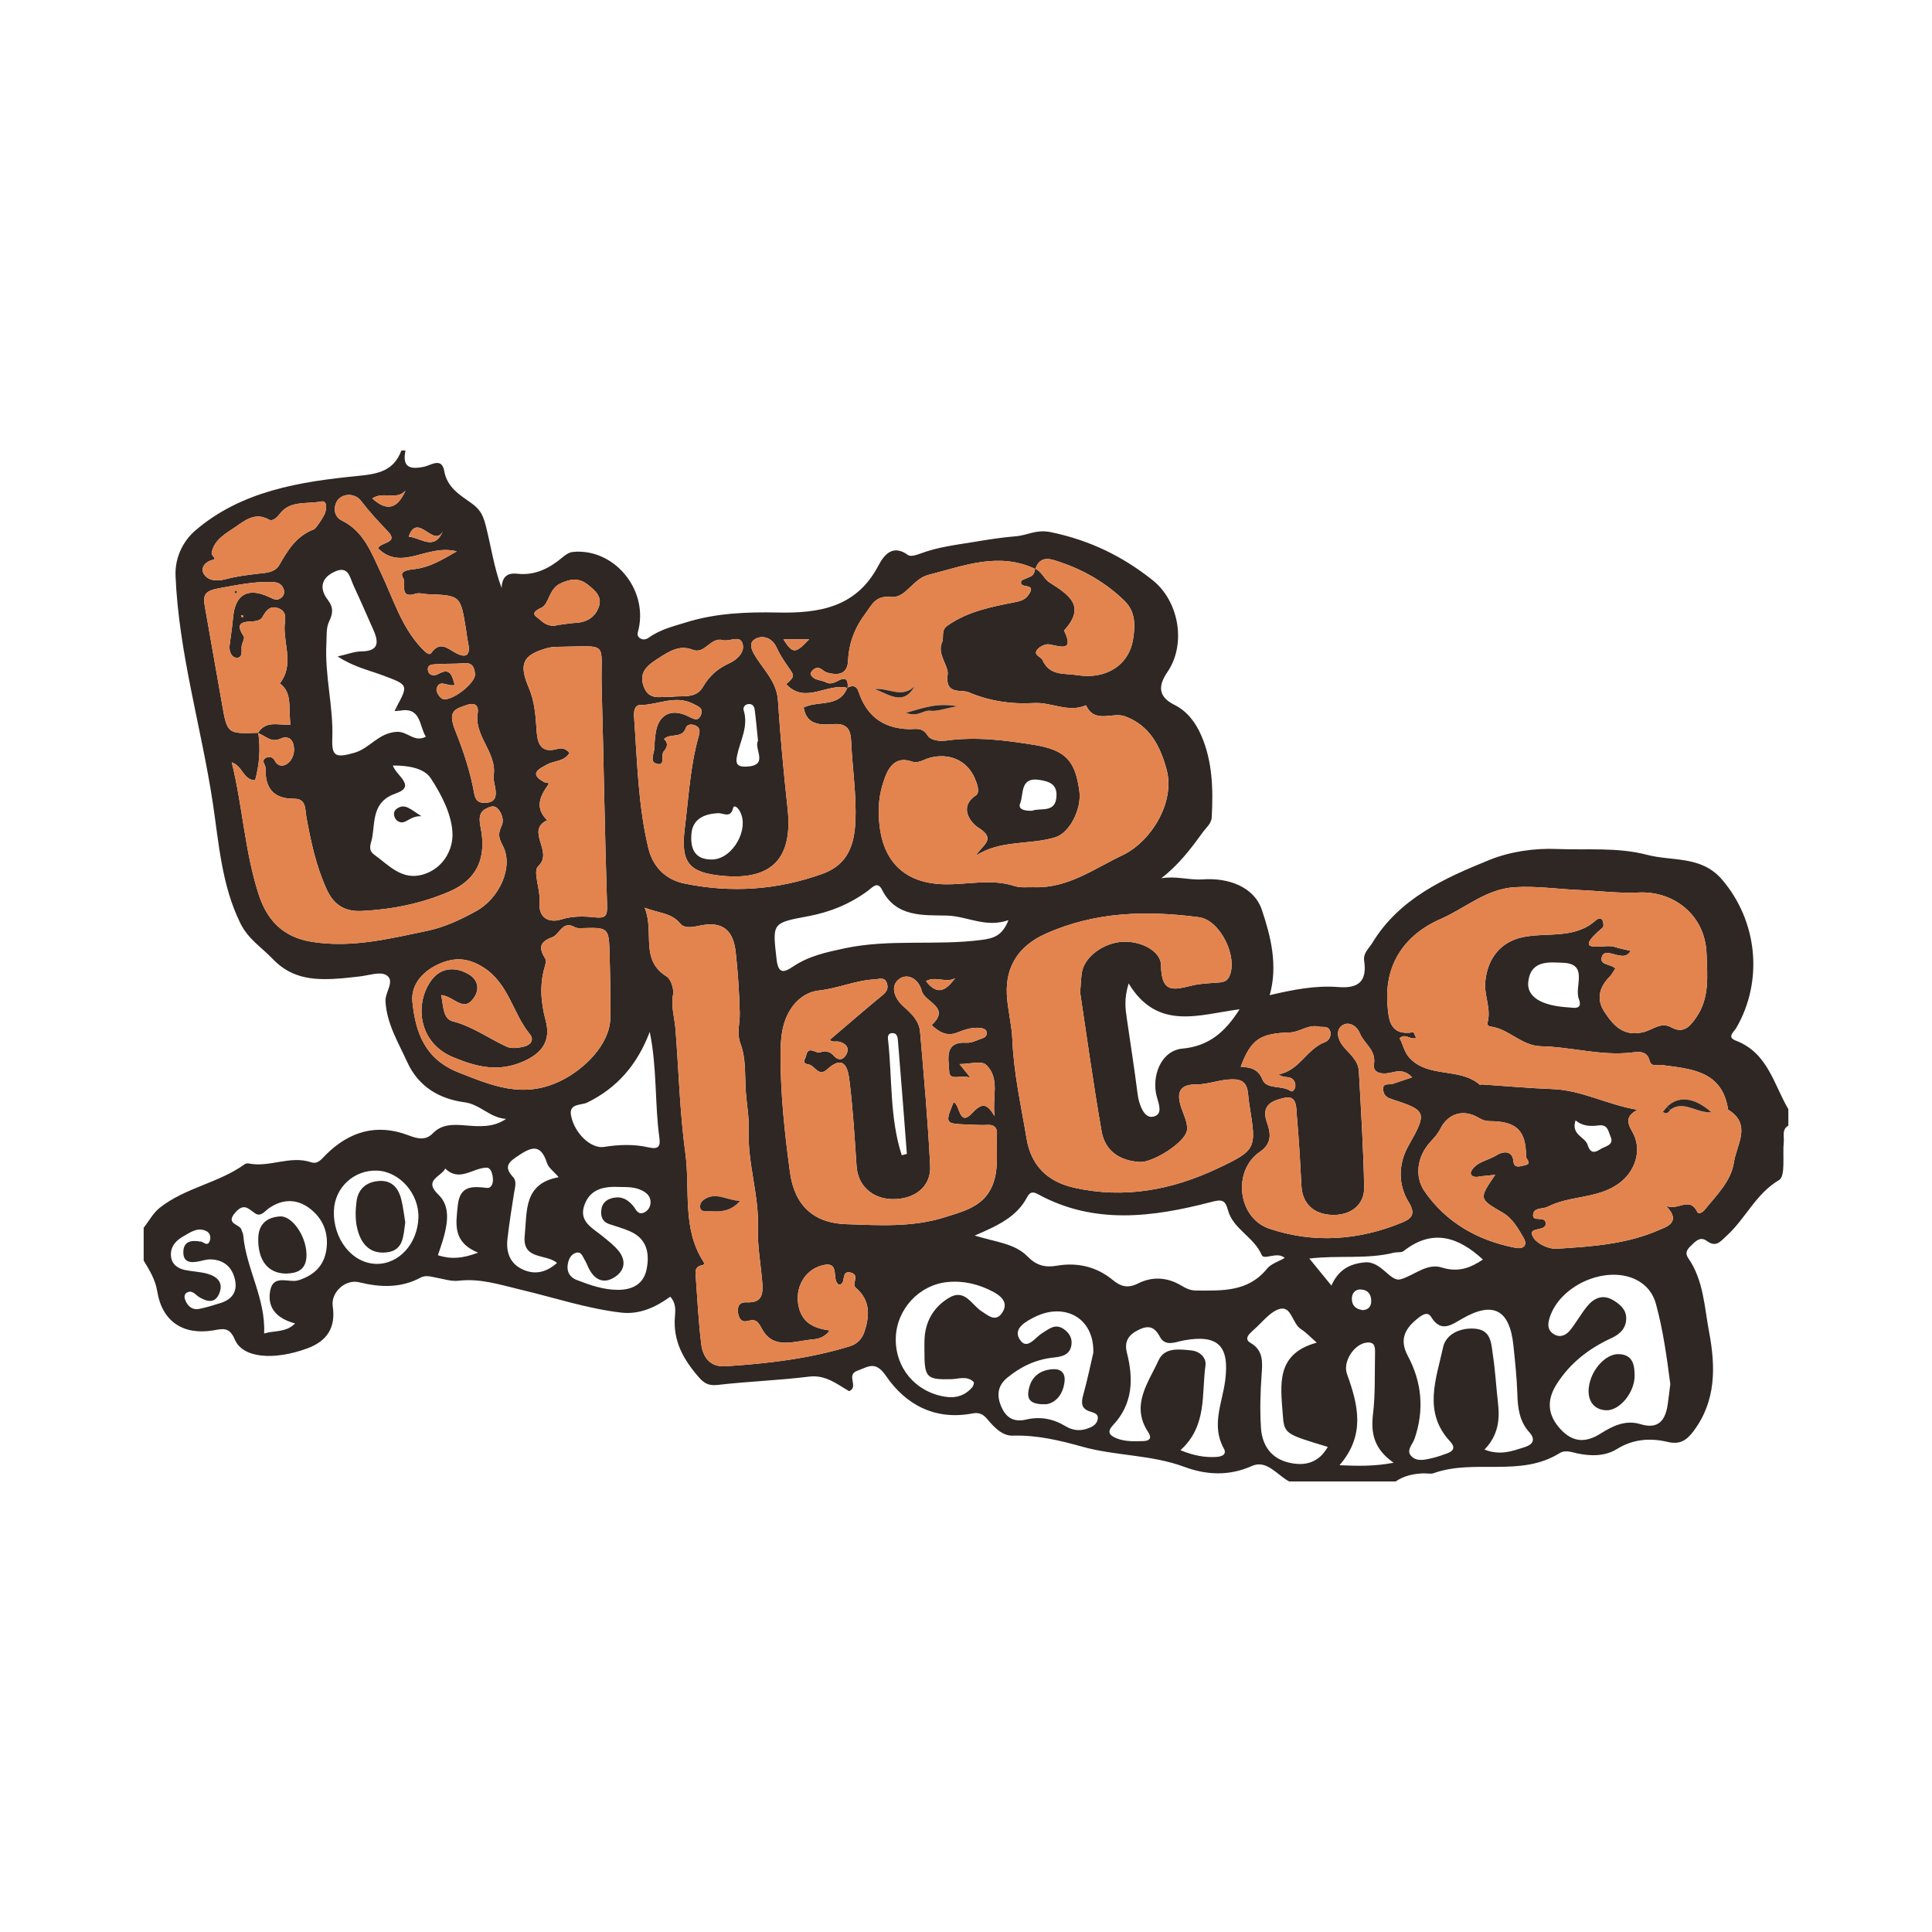 <?xml version="1.0" encoding="utf-8"?>
<!-- Generator: Adobe Illustrator 17.0.0, SVG Export Plug-In . SVG Version: 6.00 Build 0)  -->
<!DOCTYPE svg PUBLIC "-//W3C//DTD SVG 1.1//EN" "http://www.w3.org/Graphics/SVG/1.1/DTD/svg11.dtd">
<svg version="1.1" id="Layer_1" xmlns="http://www.w3.org/2000/svg" xmlns:xlink="http://www.w3.org/1999/xlink" x="0px" y="0px"
	 width="200px" height="200px" viewBox="0 0 200 200" enable-background="new 0 0 200 200" xml:space="preserve">

<g>
	<path fill="#2F2724" d="M185.129,114.824c0,0.565,0,1.129,0,1.694c-0.703,0.415-0.412,1.111-0.474,1.703
		c-0.142,1.36,0.206,3.524-0.49,3.938c-2.422,1.439-3.464,3.987-5.406,5.752c-0.67,0.609-1.1,1.265-2.081,0.544
		c-0.682-0.501-1.165,0.055-1.627,0.497c-0.379,0.362-0.664,0.74-0.291,1.277c1.596,2.297,1.671,5.042,2.162,7.643
		c0.679,3.59,0.752,7.144-1.62,10.292c-0.686,0.911-1.378,1.41-2.662,1.104c-1.79-0.426-3.567-0.309-5.251,0.732
		c-1.231,0.761-2.678,0.755-4.101,0.457c-0.608-0.127-1.24-0.4-1.846-0.023c-4.052,2.525-8.819,0.558-13.036,2.07
		c-0.312,0.112-0.699,0.004-1.051,0.017c-1.031,0.039-2.015,0.247-2.885,0.842c-3.671,0-7.341,0-11.012,0
		c-1.255-0.66-2.325-2.296-3.871-1.602c-2.392,1.074-4.755,0.917-6.982,0.09c-3.44-1.277-7.107-1.121-10.572-2.09
		c-2.352-0.658-4.702-1.217-7.191-1.143c-1.077,0.032-1.903-0.839-2.597-1.661c-0.427-0.505-0.794-0.786-1.591-0.635
		c-3.821,0.725-6.873-0.871-8.934-3.882c-1.099-1.605-1.805-0.964-2.973-0.539c-1.224,0.445,0.201,1.645-0.843,2.114
		c-1.254-0.717-2.418-1.72-4.153-1.506c-3.141,0.387-6.315,0.497-9.46,0.857c-0.918,0.105-1.387-0.148-1.955-0.799
		c-1.58-1.812-2.683-3.75-2.468-6.271c0.057-0.662,0.116-1.418-0.485-2.061c-1.509,1.097-3.189,1.867-5.08,1.646
		c-3.521-0.412-6.926-1.55-10.343-2.36c-2.194-0.52-4.206-1.204-6.491-0.94c-0.739,0.085-1.523-0.172-2.279-0.311
		c-0.555-0.103-1.108-0.302-1.65-0.012c-2.052,1.1-4.166,1.019-6.359,0.483c-1.457-0.357-2.945,1.069-2.737,2.481
		c0.319,2.171-0.539,3.592-2.633,4.362c-3.458,1.272-6.686,1.013-7.5-0.91c-0.567-1.34-1.233-1.122-2.228-0.954
		c-3.12,0.524-5.294-0.925-5.8-4.015c-0.204-1.244-0.797-2.207-1.412-3.213c0-1.129,0-2.259,0-3.388
		c0.546-0.698,0.984-1.532,1.659-2.069c2.622-2.084,6.09-2.56,8.798-4.511c0.104-0.075,0.281-0.109,0.408-0.083
		c2.159,0.443,4.279-0.851,6.452-0.128c0.736,0.245,1.116-0.352,1.575-0.804c2.421-2.384,5.231-3.226,8.499-1.989
		c0.901,0.341,1.761,0.602,2.54-0.196c0.954-0.977,2.128-0.923,3.351-0.824c1.446,0.117,2.914,0.245,4.238-0.674
		c-1.656-0.089-2.686-1.506-4.298-1.717c-2.62-0.344-4.786-1.632-5.928-4.146c-0.923-2.032-2.127-3.966-2.26-6.305
		c-0.054-0.953,1.032-2.122,0.09-2.71c-0.669-0.417-1.899,0.06-2.878,0.148c-0.561,0.05-1.12,0.132-1.681,0.178
		c-2.645,0.215-5.13,0.181-7.212-2.009c-1.14-1.199-2.525-2.036-3.333-3.67c-1.952-3.951-2.234-8.31-2.861-12.463
		c-1.185-7.847-3.521-15.5-3.858-23.501c-0.09-2.13,0.965-3.782,2.035-4.703c4.781-4.113,10.863-5.073,16.889-5.663
		c2.124-0.208,3.672-0.547,4.456-2.632c0.141,0,0.282,0,0.424,0c-0.361,1.747,0.445,2,1.955,1.677c0.664-0.142,1.797-1,2.052,0.436
		c0.308,1.734,1.614,2.483,2.837,3.358c0.773,0.553,1.146,1.089,1.432,2.177c0.567,2.16,0.864,4.424,1.673,6.586
		c0.058-1.148,0.557-1.588,1.641-1.471c1.803,0.195,3.288-0.544,4.633-1.675c0.309-0.259,0.7-0.541,1.077-0.58
		c4.19-0.436,7.781,3.748,6.836,7.973c-0.082,0.366-0.233,0.662,0.091,0.922c0.314,0.253,0.685,0.173,0.977-0.037
		c1.17-0.843,2.542-1.168,3.885-1.583c3.076-0.952,6.268-1.073,9.42-1.007c4.36,0.091,8.175-0.534,10.452-4.865
		c0.575-1.095,1.475-2.246,3.073-1.08c0.245,0.179,0.834,0.006,1.213-0.138c1.794-0.683,3.684-0.91,5.555-1.217
		c1.459-0.24,2.924-0.478,4.396-0.595c1.193-0.095,2.086-0.742,3.634-0.419c4.002,0.835,7.377,2.476,10.502,4.958
		c2.75,2.184,3.516,6.637,1.537,9.524c-0.947,1.382-0.997,2.532,0.727,3.389c1.311,0.652,2.182,1.809,2.756,3.112
		c1.196,2.715,1.262,5.607,1.11,8.512c-0.036,0.69-0.585,1.085-0.951,1.595c-1.236,1.726-2.53,3.395-4.277,4.735
		c1.527-0.263,2.906,0.212,4.312,0.113c2.65-0.186,5.307,0.775,6.108,3.168c0.903,2.699,1.682,5.713,0.806,8.819
		c2.359-0.556,4.723-1.03,7.107-0.839c2.142,0.171,2.974-0.646,2.673-2.71c-0.119-0.818,0.475-1.256,0.833-1.845
		c2.804-4.619,7.465-6.715,12.135-8.605c2.147-0.869,4.672-1.233,6.996-1.133c3.097,0.133,6.233-0.207,9.319,0.603
		c2.646,0.694,5.62,0.059,7.765,2.564c3.645,4.258,4.321,10.432,1.476,15.35c-0.233,0.402-1.018,0.955-0.052,1.32
		C182.993,108.977,183.612,112.236,185.129,114.824z M41.341,73.576c-0.103-0.118-0.206-0.237-0.309-0.355
		c1.251-2.338,1.242-2.315-1.384-3.298c-1.487-0.557-3.073-0.902-4.693-1.967c1.016-0.227,1.737-0.516,2.461-0.524
		c1.757-0.02,1.825-0.896,1.254-2.186c-0.683-1.543-1.355-3.09-2.067-4.619c-0.411-0.882-0.517-2.211-2.136-1.36
		c-1.424,0.748-1.243,1.899-0.561,2.79c0.656,0.858,0.551,1.453,0.166,2.273c-0.332,0.707-0.239,1.497-0.283,2.271
		c-0.188,3.322,0.742,6.561,0.61,9.879c-0.075,1.877,0.424,1.976,2.284,1.448c1.603-0.455,2.48-2.06,4.388-2.168
		c1.13-0.064,1.816,1.134,3.013,0.504C43.366,75.121,43.616,73.142,41.341,73.576z M26.704,75.886
		c0.809-1.348,2.12-0.792,3.349-0.866c-0.023-0.415-0.055-0.83-0.068-1.246c-0.033-1.114,0.032-2.258-1.019-3.028
		c1.45-1.84,0.453-3.895,0.49-5.855c0.012-0.651,0.342-1.489-0.53-1.879c-0.94-0.42-1.378,0.172-1.791,0.921
		c-0.131,0.237-0.615,0.382-0.941,0.389c-1.148,0.026-1.871,0.193-0.971,1.542c0.156,0.234-0.23,0.777-0.217,1.173
		c0.018,0.53,0.065,1.15-0.611,1.039c-0.468-0.077-0.698-0.699-0.628-1.264c0.12-0.967,0.277-1.93,0.363-2.9
		c0.207-2.34,1.485-3.134,3.665-2.139c0.488,0.223,0.844,0.474,1.314,0.112c0.322-0.248,0.372-0.622,0.234-0.956
		c-0.247-0.6-0.724-0.672-1.368-0.685c-1.794-0.035-3.491,0.329-5.242,0.64c-1.553,0.276-1.745,0.688-1.521,1.938
		c0.594,3.329,1.18,6.659,1.761,9.991c0.551,3.159,0.546,3.16,3.763,3.046c0.253,1.678,0.109,3.316-0.325,4.916
		c-1.271-0.045-1.268-1.474-2.415-1.85c1.134,4.657,1.357,9.268,2.776,13.65c0.876,2.707,2.532,4.436,5.47,4.917
		c4.118,0.674,8.057-0.31,12.004-1.136c1.776-0.372,3.454-1.159,5.063-2.047c2.344-1.292,3.919-4.554,2.73-6.778
		c-0.522-0.976-0.43-1.321-0.078-2.133c0.211-0.486-0.008-1.283-0.492-1.742c-0.339-0.321-0.787-0.14-1.176,0.066
		c-0.705,0.373-0.68,1-0.59,1.65c0.039,0.279,0.109,0.554,0.148,0.833c0.411,2.919-0.66,4.946-3.375,6.107
		c-2.876,1.229-5.9,1.839-9.032,1.99c-1.796,0.087-2.914-0.659-3.643-2.269c-1.087-2.401-1.633-4.934-2.092-7.505
		c-0.137-0.767,0.004-1.852-1.256-1.843c-2.155,0.015-3.022-1.107-2.962-3.158c0.011-0.365-0.525-0.785,0.055-1.08
		c0.321-0.163,0.689-0.099,0.893,0.294c0.366,0.705,1.014,0.589,1.413,0.231c0.523-0.469,0.702-1.209,0.516-1.928
		c-0.184-0.715-0.775-0.839-1.338-0.574C28.052,76.929,27.46,76.14,26.704,75.886z M107.183,58.903
		c-3.81-1.799-7.399-0.326-11.079,0.61c-1.628,0.414-2.349,2.44-3.846,2.281c-1.649-0.175-1.994,0.825-2.668,1.716
		c-1.091,1.443-1.716,3.063-1.795,4.869c-0.069,1.579-1.225,1.504-2.166,1.253c-0.45-0.12-0.772-0.793-1.392-0.342
		c-0.153,0.111-0.366,0.373-0.326,0.477c0.277,0.709,1.059,0.579,1.596,0.87c0.468,0.254,0.909,0.005,1.377-0.225
		c0.817-0.401,0.923,0.158,0.859,0.806c-2.093-0.574-4.361,1.746-6.354-0.391c0.911-0.837,0.889-0.822,0.163-1.854
		c-0.434-0.618-0.853-1.264-1.162-1.949c-0.498-1.106-1.565-1.298-2.277-0.837c-0.726,0.471-0.188,1.353,0.286,2.065
		c0.882,1.324,2.022,2.488,2.137,4.27c0.241,3.728,0.589,7.451,0.994,11.166c0.564,5.166-1.615,7.461-6.744,6.979
		c-3.496-0.329-4.342-1.383-3.894-4.96c0.394-3.144,0.549-6.326,1.41-9.399c0.118-0.423,0.243-0.873-0.193-1.141
		c-0.377-0.232-0.967-0.257-1.113,0.185c-0.382,1.16-1.645,0.504-2.259,1.158c0.413,0.332,0.414,0.788-0.024,1.272
		c-0.359,0.396,0.264,1.646-0.837,1.244c-0.662-0.242-0.09-1.176-0.112-1.796c-0.015-0.419,0.043-0.844,0.098-1.263
		c0.255-1.957,1.572-2.707,3.376-1.816c0.594,0.294,1.059,0.572,1.336-0.179c0.246-0.667-0.25-0.832-0.835-1.125
		c-1.887-0.943-3.653,0.145-5.472,0.138c-0.577-0.002-0.668,0.667-0.631,1.172c0.329,4.567,0.407,9.167,1.484,13.645
		c0.464,1.931,1.777,3.26,3.732,3.661c4.845,0.993,9.588,0.685,14.299-1.01c2.705-0.973,3.29-3.131,3.397-5.383
		c0.13-2.753-0.315-5.529-0.433-8.299c-0.055-1.294-0.441-1.918-1.894-1.809c-1.281,0.096-2.733,0.11-3.026-1.723
		c1.53-0.764,3.694,0.063,4.52-2.053c0.524-0.246,0.945-0.245,1.164,0.414c0.836,2.522,2.525,3.773,5.135,3.88
		c0.706,0.029,1.454-0.27,2.018,0.664c0.288,0.477,1.188,0.621,1.95,0.516c3.06-0.422,6.103-0.035,9.11,0.457
		c3.258,0.533,4.239,1.673,4.651,4.831c0.231,1.773-0.994,4.268-2.495,4.728c-2.68,0.821-5.662,0.233-8.211,1.897
		c0.534-1.041,2.268-1.664,0.183-2.934c-0.534-0.325-2.13-2.004-0.199-3.3c0.471-0.316,0.123-1.231-0.124-1.799
		c-0.803-1.841-2.684-2.658-4.734-2.067c-0.595,0.172-1.105,0.594-1.8,0.353c-1.512-0.523-2.28,0.411-2.732,1.609
		c-0.342,0.907-0.59,1.896-0.638,2.86c-0.227,4.544,1.538,8.215,6.948,8.247c2.326,0.014,4.725-0.576,7.03,0.164
		c0.711,0.228,1.377,0.114,2.071,0.137c3.517,0.12,6.206-1.91,9.169-3.315c2.931-1.39,5.468-5.473,4.56-8.845
		c-0.656-2.435-1.75-4.583-4.306-5.529c-1.312-0.486-3.138,0.824-4.04-1.145c-1.833,0.802-3.582-0.338-5.385-0.231
		c-2.346,0.139-4.653-0.207-6.779-1.122c-0.722-0.31-2.464,0.331-2.159-1.838c0.122-0.868-1.116-2.102-0.589-3.296
		c0.253-0.574-0.151-1.25,0.576-1.761c2.122-1.491,4.582-1.949,7.019-2.433c0.693-0.138,1.091-0.295,1.462-0.894
		c0.736-1.186-1.265-0.375-0.809-1.355c0.239-0.103,0.552-0.246,0.872-0.375c0.385-0.155,0.472-0.487,0.525-0.843
		c0.673,0.299,0.927,1.078,1.477,1.429c1.977,1.257,3.863,2.444,1.513,4.979c1.047,2.154-0.228,1.697-1.525,1.436
		c-0.385-0.077-1.034,0.237-1.275,0.576c-0.381,0.537,0.415,0.714,0.557,1.024c0.785,1.715,2.227,1.361,3.648,1.59
		c2.819,0.454,5.314-0.935,5.75-3.758c0.208-1.35,0.278-2.798-0.897-3.941c-1.904-1.851-4.147-3.151-6.624-3.992
		C108.921,57.917,107.685,57.359,107.183,58.903z M167.212,100.261c-0.186,0.277-0.34,0.606-0.582,0.847
		c-1.073,1.072-1.391,2.332-0.565,3.599c0.93,1.426,1.988,2.679,4.126,2.123c0.885-0.23,1.767-1.067,2.803-0.487
		c1.289,0.721,1.976-0.118,2.596-1.013c1.406-2.031,1.151-4.294,1.071-6.617c-0.139-4.02-3.44-6.503-7.037-6.32
		c-2.038,0.104-4.105-0.176-6.118-0.257c-2.208-0.088-4.422-0.437-6.702-0.294c-2.991,0.188-5.102,2.171-7.638,3.277
		c-3.838,1.674-5.828,4.767-5.541,8.8c0.12,1.682,0.255,3.334,2.671,2.943c0.054-0.009,0.159,0.299,0.3,0.579
		c-0.612,0.248-1.114-0.536-1.712,0.04c0.379,0.643,0.455,1.44,1.074,2.08c1.993,2.066,5.174,0.92,7.24,2.74
		c0.03,0.027,0.134-0.046,0.201-0.042c2.448,0.164,4.894,0.392,7.344,0.483c2.991,0.111,5.618,1.608,8.771,2.146
		c-1.19,0.622-1.12,1.281-0.547,2.257c1.105,1.881,0.296,4.166-1.404,5.385c-2.224,1.594-5.028,1.2-7.347,2.394
		c-0.522,0.268-1.444,0.027-1.513,0.83c-0.069,0.812,1.227,0.054,1.311,0.858c0.087,0.987-2.112,0.253-1.244,1.553
		c0.423,0.633,1.579,1.152,2.365,1.104c3.633-0.223,7.306-0.469,10.687-1.974c0.578-0.257,2.346-0.754,0.635-2.473
		c1.232,0.581,2.418-1.051,3.257,0.655c0.122,0.247,0.543,0.018,0.715-0.194c1.241-1.53,2.783-3,3.067-4.974
		c0.255-1.778,1.906-3.905-0.602-5.437c-0.615-4.065-3.855-4.217-6.913-4.627c-0.448-0.06-1.023,0.255-1.216-0.455
		c-0.288-1.06-1.141-0.917-1.89-0.831c-3.161,0.362-6.224-0.589-9.345-0.651c-2.035-0.041-3.326-1.813-5.248-2.046
		c-0.195-0.024-0.362-0.155-0.286-0.434c0.386-1.418-0.373-2.765-0.242-4.188c0.231-2.503,1.659-4.164,3.889-4.627
		c2.515-0.522,5.327,0.228,7.524-1.716c0.173-0.153,0.521-0.377,0.712-0.048c0.119,0.205,0.158,0.667,0.031,0.774
		c-3.414,2.871,0.204,1.67,1.148,1.976c0.554,0.18,1.132,0.287,1.749,0.439c-0.379,0.62-0.824,0.524-1.225,0.463
		c-0.606-0.092-1.483-0.566-1.731,0.075C165.47,99.96,166.753,99.746,167.212,100.261z M85.884,137.73
		c-0.492,0.71-1.187,0.878-1.756,0.925c-1.825,0.152-4.015,1.096-5.193-0.996c-0.494-0.877-0.645-1.16-1.577-0.905
		c-0.558,0.153-0.868-0.237-0.956-0.839c-0.107-0.732,0.194-1.138,0.878-1.1c1.761,0.098,1.715-1.039,1.614-2.239
		c-0.153-1.82-0.499-3.645-0.432-5.456c0.127-3.422-1.091-6.685-0.953-10.121c0.056-1.402-0.25-2.881-0.324-4.335
		c-0.078-1.532,0.017-3.168-0.507-4.552c-0.448-1.184-0.077-2.152-0.1-3.221c-0.046-2.104-0.184-4.213-0.417-6.305
		c-0.207-1.859-0.976-3.164-3.257-2.847c-0.806,0.112-1.934,0.534-2.486-0.133c-0.926-1.12-2.157-1.052-3.685-1.641
		c1.046,2.532-0.532,5.379,2.265,7.112c0.459,0.284,0.783,1.295,0.676,1.879c-0.229,1.243,0.157,2.372,0.25,3.552
		c0.34,4.297,0.444,8.624,1.027,12.887c0.513,3.75-0.373,7.76,1.873,11.222c0.212,0.326-0.117,0.342-0.267,0.385
		c-0.676,0.194-0.563,0.733-0.528,1.207c0.168,2.31,0.28,4.628,0.563,6.924c0.168,1.363,0.904,2.403,2.51,2.302
		c4.347-0.272,8.66-0.778,12.846-2.061c0.792-0.243,1.289-0.746,1.555-1.568c0.551-1.703,0.572-3.236-0.932-4.517
		c-0.441-0.375,0.5-1.321-0.528-1.558c-1.058-0.243-0.396,1.229-1.192,1.266c-0.844-0.476,0.217-2.485-1.695-2.019
		c-1.87,0.455-2.905,2.354-2.484,4.263C83.056,136.991,84.315,137.507,85.884,137.73z M111.816,102.747
		c0.085-0.996,0.092-1.565,0.188-2.119c0.277-1.6,2.25-3.046,4.248-3.139c1.897-0.088,3.927,0.983,3.938,2.43
		c0.021,3.08,1.478,2.5,3.308,2.08c0.886-0.204,1.818-0.211,2.73-0.293c0.443-0.04,0.809-0.157,1.021-0.604
		c0.95-2.008-0.934-5.862-3.131-6.151c-5.425-0.714-10.77-0.584-15.892,1.722c-2.697,1.214-4.141,3.287-3.998,6.268
		c0.074,1.549,0.511,3.156,0.567,4.606c0.136,3.526,0.908,6.907,1.48,10.333c0.459,2.748,2.112,4.441,4.926,5.073
		c5.193,1.165,10.102,0.231,14.79-1.972c4.117-1.935,4.079-2.072,3.349-6.582c-0.068-0.417-0.105-0.839-0.153-1.259
		c-0.114-0.99-0.54-1.431-1.66-1.41c-1.283,0.025-2.47,0.538-3.723,0.532c-1.566-0.008-2.008,0.708-1.605,2.126
		c0.25,0.881,0.802,1.811,0.673,2.634c-0.198,1.266-3.545,3.341-4.868,3.267c-2.056-0.115-3.603-1.118-3.963-3.159
		C113.174,112.212,112.502,107.261,111.816,102.747z M100.461,111.559c-1.039-0.338-2.191,0.399-2.203-0.679
		c-0.013-1.1-0.63-3.091,1.818-2.937c0.527,0.033,1.081-0.28,1.615-0.456c0.279-0.092,0.502-0.293,0.456-0.611
		c-0.047-0.324-0.323-0.413-0.619-0.454c-0.876-0.122-1.665,0.163-2.459,0.476c-1.069,0.422-1.885-0.081-2.631-0.785
		c2.035-1.851-0.707-2.343-1.014-3.529c-0.336-1.297-1.518-1.9-2.391-1.197c-0.935,0.752-0.387,2.034,0.518,2.825
		c0.82,0.716,1.6,1.484,1.695,2.585c0.401,4.632,0.816,9.265,1.045,13.907c0.106,2.149-1.631,3.487-3.957,3.428
		c-2.089-0.053-3.531-1.439-3.663-3.407c-0.197-2.946-0.37-5.898-0.732-8.826c-0.147-1.193-0.481-2.874-2.32-1.193
		c-0.896,0.819-1.261-0.417-1.919-0.517c-0.772-0.118-0.33-0.55-0.256-0.9c0.241-1.143,1.018-0.145,1.518-0.364
		c0.443-0.194,0.969-0.076,1.344,0.354c0.527,0.605,1.049,0.404,1.333-0.183c0.308-0.637-0.068-1.057-0.716-1.248
		c-0.366-0.108-0.854,0.102-1-0.225c1.837-1.564,3.615-3.111,5.436-4.604c0.453-0.372,0.63-0.737,0.442-1.262
		c-0.238-0.667-0.804-0.395-1.251-0.373c-1.97,0.093-3.784,0.934-5.755,1.149c-1.64,0.179-2.845,1.381-3.469,2.958
		c-0.488,1.232-0.525,2.692-0.524,3.876c0.002,3.997,0.438,8.012,0.977,11.984c0.464,3.416,2.427,5.258,5.784,5.373
		c3.418,0.117,6.88,0.347,10.248-0.717c1.697-0.536,3.486-0.978,4.508-2.512c1.236-1.857,0.776-4.091,0.887-6.18
		c0.028-0.518-0.274-0.907-0.939-0.868c-0.701,0.041-1.408-0.007-2.111-0.035c-2.337-0.093-2.336-0.097-1.436-2.329
		c0.704,0.329,0.529,2.645,1.953,1.111c1.098-1.183,1.574-0.821,2.291,0.351c-0.275-1.921,0.605-3.935-0.894-5.324
		c-0.475-0.441-1.705-0.069-2.743-0.069C99.676,110.586,99.915,110.882,100.461,111.559z M58.951,77.957
		c-0.585,0.905-1.557,0.775-2.269,1.159c-0.911,0.491-2.003,0.988-0.276,1.885c0.123,0.064,0.555-0.063,0.305,0.289
		c-0.855,1.204-1.336,2.386-0.063,3.615c-2.31,1.11,0.711,3.246-0.936,4.768c-0.578,0.534,0.248,2.424,0.144,3.671
		c-0.155,1.85,1.134,2.18,2.224,1.842c1.204-0.373,2.337-0.347,3.469-0.225c1.232,0.134,1.329-0.22,1.292-1.36
		c-0.244-7.469-0.348-14.942-0.555-22.412c-0.136-4.924,0.938-4.286-4.648-4.228c-0.347,0.004-0.706,0.046-1.039,0.141
		c-2.498,0.711-2.91,1.624-1.856,4.095c0.584,1.368,0.7,2.797,0.795,4.27c0.074,1.138,0.214,2.613,2.142,2.066
		C58.043,77.432,58.524,77.405,58.951,77.957z M100.9,127.905c2.229,0.685,4.152,0.812,5.483,2.175
		c0.88,0.901,1.779,1.164,3.026,0.946c2.099-0.367,4.101,0.095,5.763,1.463c0.874,0.719,1.595,0.899,2.645,0.371
		c1.472-0.741,3.009-0.646,4.447,0.208c0.488,0.29,0.935,0.525,1.554,0.527c2.689,0.009,5.374,0.169,7.343-2.258
		c0.42-0.518,1.2-0.745,1.831-1.116c-0.798-0.711-2.134,0.278-2.386-0.312c-0.804-1.879-2.973-2.675-3.495-4.656
		c-0.3-1.137-0.728-1.081-1.776-0.81c-6.027,1.562-12.069,2.362-17.886-0.82c-0.607-0.332-0.862-0.181-1.141,0.343
		C105.244,125.962,103.323,126.865,100.9,127.905z M45.671,103.005c0.243,1.162,0.177,2.459,1.183,2.717
		c2.07,0.532,3.729,1.776,5.601,2.632c0.515,0.235,1.268,0.125,1.858-0.03c0.57-0.15,1.042-0.651,0.528-1.278
		c-1.786-2.178-2.158-5.247-4.855-6.934c-1.652-1.033-3.059-0.983-4.547-0.32c-1.625,0.724-2.932,2.102-2.746,3.926
		c0.322,3.15,1.269,5.921,4.788,7.309c3.452,1.361,6.654,2.73,10.493,0.896c2.513-1.201,5.17-3.821,5.207-6.552
		c0.029-2.182-0.019-4.365-0.076-6.547c-0.074-2.832-0.092-2.829-2.966-2.741c-0.207,0.006-0.45,0.003-0.618-0.094
		c-1.312-0.758-1.575,0.761-2.367,1.042c-1.371,0.485-1.356,1.16-0.713,2.206c0.12,0.195,0.038,0.563-0.041,0.825
		c-0.562,1.876-0.413,3.716,0.09,5.59c0.557,2.074-0.354,3.369-2.315,4.229c-2.564,1.125-4.8,0.591-7.275-0.441
		c-3.737-1.559-3.96-5.723-2.196-8.028c0.964-1.259,2.449-1.363,3.813-0.558c0.895,0.528,1.186,1.443,0.583,2.375
		C48.009,104.913,47.053,103.149,45.671,103.005z M146.181,111.526c-0.752-0.809-1.464-0.661-2.242-0.479
		c-0.775,0.181-1.855,0.096-1.705-0.868c0.236-1.511-1.015-2.115-1.448-3.186c-0.331-0.818-1.176-1.316-1.867-0.823
		c-0.65,0.464-0.464,1.386,0.077,2.079c0.641,0.821,1.608,1.475,1.672,2.622c0.222,4.009,0.471,8.018,0.551,12.031
		c0.036,1.809-1.367,2.897-3.228,2.868c-1.982-0.031-3.173-1.159-3.269-3.018c-0.123-2.391-0.254-4.784-0.468-7.168
		c-0.075-0.829,0.052-2.244-1.252-1.944c-0.926,0.213-2.528,0.547-1.879,2.461c0.35,1.034,0.7,2.181-0.709,3.144
		c-2.847,1.946-2.308,6.838,0.989,7.948c4.598,1.547,9.288,1.219,13.795-0.66c0.869-0.362,1.411-0.819,0.636-2.078
		c-1.11-1.804-1.105-3.945-0.031-5.844c1.938-3.426,1.909-3.647-1.602-4.782c-0.491-0.159-0.92-0.323-1.005-0.926
		c-0.123-0.875,0.574-0.567,0.968-0.699C144.795,111.993,145.425,111.781,146.181,111.526z M172.908,143.283
		c-0.359-2.786-0.741-5.572-1.482-8.29c-0.305-1.118-0.985-1.997-2.078-2.53c-3.159-1.539-7.963,0.64-8.957,4.031
		c-0.213,0.726-0.133,1.267,0.482,1.633c0.654,0.388,1.264,0.081,1.678-0.438c0.613-0.768,1.094-1.641,1.707-2.408
		c0.726-0.908,1.653-1.347,2.768-0.669c0.668,0.407,1.292,0.932,1.318,1.796c0.031,1.044-0.617,1.692-1.495,2.095
		c-2.358,1.083-4.342,2.607-5.729,4.823c-1.013,1.619-0.933,3.144,0.416,4.613c1.281,1.396,2.611,1.432,4.134,0.477
		c1.266-0.793,2.584-1.465,4.159-0.985c1.845,0.563,2.574-0.407,2.811-2.045C172.741,144.695,172.818,143.998,172.908,143.283z
		 M104.398,95.252c-2.356,0.83-4.266-0.411-6.355-0.47c-2.366-0.067-5.273,0.229-6.723-2.653c-0.482-0.958-0.99-0.272-1.482,0.09
		c-1.845,1.358-3.906,2.205-6.16,2.624c-3.803,0.706-3.712,0.713-3.286,4.474c0.184,1.622,0.856,1.309,1.717,0.732
		c1.627-1.09,3.466-1.483,5.338-1.881c4.682-0.995,9.461-0.251,14.169-0.869C102.868,97.135,103.753,96.873,104.398,95.252z
		 M154.783,121.618c-0.8,0.088-1.28,0.112-1.748,0.199c-0.533,0.098-0.951-0.179-0.713-0.608c0.548-0.988,1.793-1.074,2.673-1.663
		c0.242-0.163,1.561-0.733,1.68,0.705c0.061,0.744,0.767,0.472,1.194,0.371c0.779-0.184,0.106-0.591,0.106-0.916
		c0.001-2.659-0.972-3.637-3.747-3.644c-0.44-0.001-0.763-0.114-1.151-0.345c-1.563-0.933-3.161-0.485-3.975,1.139
		c-0.265,0.529-0.624,0.913-1.003,1.323c-1.433,1.549-1.662,3.63-0.651,5.112c2.209,3.237,5.521,5.129,9.414,5.88
		c0.907,0.175,1.296-0.292,0.851-1.05c-0.561-0.956-1.139-1.994-2.129-2.572C153.088,124.093,153.069,124.125,154.783,121.618z
		 M153.671,150.063c1.654,0.638,2.917,0.142,4.171-0.259c0.826-0.265,1.171-0.767,0.468-1.543c-1.014-1.121-1.191-2.479-1.234-3.929
		c-0.05-1.687-0.235-3.372-0.408-5.052c-0.383-3.721-2.112-4.621-5.323-2.758c-1.14,0.661-2.191,1.448-3.201-0.203
		c-0.328-0.536-0.831-0.265-1.268,0.073c-1.361,1.053-2.089,2.192-1.137,3.972c1.462,2.733,1.717,5.617,0.693,8.583
		c-0.195,0.566-0.852,1.154-0.39,1.724c0.548,0.675,1.42,0.456,2.176,0.283c0.545-0.125,1.078-0.315,1.604-0.509
		c0.708-0.261,0.831-0.652,0.281-1.243c-2.826-3.038-1.413-6.488-0.713-9.741c0.303-1.408,1.903-2.084,3.435-1.902
		c1.588,0.189,1.553,1.639,1.727,2.777c0.245,1.599,0.326,3.222,0.513,4.831C155.269,146.902,155.135,148.543,153.671,150.063z
		 M39.137,56.767c0.186-0.646,2.215-0.515,1.013-1.762c-0.975-1.012-1.91-2.02-2.765-3.141c-0.615-0.806-1.807-0.839-2.419-0.105
		c-0.345,0.413-0.609,1.624,0.417,2.126c2.299,1.125,3.071,3.369,4.066,5.452c1.279,2.679,2.108,5.592,4.247,7.821
		c0.329,0.343,0.735,0.741,0.954,0.435c0.893-1.25,1.639-0.487,2.501-0.015c1.152,0.631,1.575,0.21,1.307-1.039
		c-0.103-0.48-0.148-0.973-0.228-1.459c-0.565-3.446-0.565-3.445-3.963-3.569c-0.419-0.015-0.879-0.171-1.25-0.049
		c-1.735,0.571-0.952-1.114-1.278-1.615c-0.491-0.755,0.583-0.866,1.155-0.93c1.507-0.17,2.719-0.871,4.391-1.839
		C44.184,56.27,41.62,59.199,39.137,56.767z M113.18,140.031c0.097-3.601-2.951-5.216-6.02-3.718
		c-0.952,0.465-2.262,1.189-1.647,2.263c0.759,1.326,1.627-0.115,2.364-0.561c0.726-0.439,1.355-1.062,2.272-0.408
		c0.571,0.407,0.86,0.939,0.765,1.619c-0.153,1.098-1.097,1.225-1.907,1.314c-1.82,0.2-3.369,0.953-4.749,2.091
		c-1.01,0.833-1.102,1.879-0.582,3.039c0.506,1.128,1.312,1.572,2.542,1.283c1.433-0.337,2.782-0.1,4.051,0.668
		c0.682,0.413,1.428,0.555,2.223,0.289c0.484-0.162,0.958-0.367,1.112-0.871c0.206-0.673-0.323-0.776-0.816-0.939
		c-0.862-0.284-0.879-0.882-0.656-1.684C112.584,142.799,112.919,141.148,113.18,140.031z M122.199,150.126
		c1.359,0.553,2.513,0.774,3.729,0.696c0.583-0.037,1.099-0.265,0.759-0.877c-1.323-2.379-0.159-4.707,0.141-7.009
		c0.468-3.59-0.702-4.831-4.283-4.179c-0.85,0.155-1.906,0.695-2.481-0.383c-0.565-1.059-1.187-1.206-2.208-0.704
		c-1.036,0.51-1.496,1.204-1.199,2.365c0.698,2.726,0.618,5.315-1.447,7.51c-0.678,0.72-0.31,1.082,0.42,1.366
		c0.882,0.342,1.801,0.294,2.715,0.271c0.657-0.016,0.928-0.302,0.515-0.927c-1.845-2.79,0.019-5.111,1.078-7.441
		c0.613-1.348,2.132-1.153,3.409-1.014c0.905,0.098,1.55,0.787,1.443,1.556C124.374,144.322,124.99,147.603,122.199,150.126z
		 M40.666,79.249c0.371,1.079,2.467,2.136,0.302,2.889c-2.449,0.852-2.129,2.844-2.443,4.605c-0.093,0.522-0.504,1.216,0.204,1.724
		c1.519,1.091,2.863,2.696,5.033,2.07c2.135-0.616,3.172-2.605,3.077-4.358c-0.104-1.928-1.153-3.951-2.256-5.626
		C43.918,79.545,42.329,79.231,40.666,79.249z M67.262,106.817c-1.288,3.396-3.37,5.806-6.482,7.324
		c-0.61,0.298-1.92,0.057-1.664,1.35c0.369,1.871,2.091,3.45,3.406,3.239c1.544-0.248,3.103-0.301,4.614,0.045
		c1.073,0.246,1.239-0.143,1.119-1.024C67.77,114.205,68.031,110.591,67.262,106.817z M21.913,57.24
		c-0.044,0.309,0.595,0.594,0.118,0.713c-0.899,0.226-1.295,0.911-0.904,1.505c0.447,0.679,1.347,0.731,2.26,0.493
		c1.28-0.333,2.613-0.486,3.933-0.629c0.682-0.074,1.28-0.281,1.603-0.848c0.876-1.54,1.76-2.995,3.577-3.679
		c0.178-0.067,0.836-1.003,1.11-1.599c0.18-0.39,0.353-1.432-0.394-1.28c-1.431,0.292-3.157-0.138-4.225,1.244
		c-0.348,0.45-0.771,0.845-1.17,0.62c-1.431-0.805-2.534,0.142-3.468,0.783C23.387,55.227,22.137,55.873,21.913,57.24z
		 M137.452,149.782c-4.417-1.335-4.513-1.328-4.661-3.366c-0.218-3.018-0.766-6.255,3.518-7.427
		c-0.687-0.599-1.106-1.068-1.618-1.387c-0.917-0.573-0.993-2.402-2.172-2.111c-1.044,0.258-1.862,1.432-2.778,2.204
		c-0.107,0.091-0.203,0.196-0.303,0.295c-0.348,0.345-0.512,0.723,0.01,1.023c1.366,0.787,1.244,2.009,1.151,3.331
		c-0.128,1.815-0.182,3.65-0.064,5.463c0.119,1.841,1.076,3.216,2.988,3.626C135.156,151.785,136.541,151.397,137.452,149.782z
		 M116.835,101.807c-0.5,1.643-0.324,2.667-0.178,3.687c0.369,2.579,0.782,5.153,1.105,7.738c0.141,1.129,0.675,2.539,1.572,2.374
		c1.26-0.231,0.456-1.623,0.319-2.513c-0.337-2.18,0.778-4.362,2.733-4.539c2.729-0.247,4.439-1.697,5.932-4.074
		C124.113,105.03,119.838,106.746,116.835,101.807z M95.698,139.79c0-0.352-0.01-0.705,0.002-1.057
		c0.062-1.908,0.92-3.403,2.524-4.377c1.644-0.998,2.334,0.696,3.368,1.371c0.714,0.466,1.49,1.182,2.159,0.158
		c0.668-1.023-0.08-1.705-0.959-2.171c-1.463-0.775-3.039-1.157-4.684-1c-2.985,0.286-5.308,2.842-5.377,5.813
		c-0.071,3.067,2.034,5.561,5.079,6.057c1.138,0.185,2.088-0.105,2.838-0.978c0.115-0.134,0.216-0.474,0.148-0.541
		c-0.697-0.684-1.562-0.307-2.356-0.291C95.897,142.827,95.685,142.615,95.698,139.79z M30.547,137.004
		c-1.749-0.478-2.894-1.472-2.589-3.328c0.305-1.851,1.944-0.825,2.949-1.146c1.566-0.5,2.591-1.458,2.861-3.048
		c0.306-1.801-0.317-3.378-1.79-4.447c-1.314-0.954-2.753-0.913-4.131,0.033c-0.434,0.298-0.839,0.947-1.448,0.53
		c-0.704-0.482-1.15-1.092-2.041-0.079c-1.066,1.212,0.453,1.185,0.634,1.77c0.062,0.201,0.174,0.396,0.192,0.601
		c0.301,3.462,2.333,6.534,2.157,10.151C28.444,137.709,29.586,137.968,30.547,137.004z M64.19,122.877
		c-1.561-0.079-3.034,0.133-3.669,1.804c-0.677,1.783,0.832,2.442,1.887,3.316c0.591,0.49,1.226,0.966,1.684,1.568
		c0.696,0.914,0.605,1.896-0.359,2.575c-1.047,0.737-1.998,0.509-2.663-0.619c-0.213-0.361-0.341-0.773-0.56-1.13
		c-0.205-0.334-0.34-0.867-0.892-0.699c-0.413,0.126-0.664,0.48-0.785,0.918c-0.245,0.887,0.053,1.579,0.874,1.895
		c1.373,0.528,2.768,1.023,4.278,1.019c1.511-0.004,2.651-0.608,2.954-2.143c0.32-1.62,0.044-3.122-1.681-3.897
		c-0.702-0.315-1.454-0.52-2.185-0.767c-0.745-0.252-0.911-0.831-0.819-1.512c0.097-0.724,0.598-1.082,1.277-1.214
		c0.858-0.166,1.48,0.207,2.017,0.848c0.285,0.34,0.474,0.966,1.112,0.689c0.396-0.172,0.656-0.55,0.683-0.996
		c0.039-0.64-0.35-1.03-0.886-1.297C65.74,122.877,64.963,122.88,64.19,122.877z M34.569,125.301
		c-0.119,2.95,1.877,5.477,4.372,5.535c2.336,0.054,4.285-2.076,4.373-4.779c0.08-2.475-1.939-4.78-4.269-4.874
		C36.657,121.086,34.665,122.919,34.569,125.301z M137.831,133.085c0.691-1.596,1.848-2.262,3.45-2.406
		c1.718-0.154,2.624,2.049,3.695,1.755c1.409-0.387,2.718-1.713,4.285-1.221c1.769,0.556,3.063-0.028,4.248-0.827
		c-2.476-2.289-5.178-3.266-8.202-0.881c-0.24,0.189-0.69,0.092-1.03,0.177c-2.809,0.699-5.712,0.239-8.736,0.602
		C136.345,131.267,137.019,132.092,137.831,133.085z M69.487,72.137c1.175-0.158,2.553,0.234,3.281-1.026
		c0.664-1.151,1.521-1.899,2.742-2.457c0.732-0.334,1.704-1.145,1.327-2.117c-0.306-0.791-1.349-0.092-2.01-0.271
		c-1.298-0.353-1.828,1.506-3.133,0.994c-1.348-0.53-2.426,0.171-3.467,0.84c-1.062,0.683-2.177,1.397-1.579,2.999
		C67.206,72.587,68.457,72.063,69.487,72.137z M57.665,130.735c-1.152-0.972-3.61-0.275-3.347-2.819
		c0.261-2.531-0.142-5.386,3.517-6.053c-0.515-0.604-1.052-0.973-1.209-1.463c-0.708-2.212-1.779-1.561-3.166-0.636
		c-1.026,0.684-1.171,1.185-0.35,2.082c0.414,0.453,0.199,1.061,0.11,1.622c-0.253,1.597-0.508,3.195-0.689,4.801
		c-0.143,1.274,0.205,2.434,1.408,3.062C55.253,132.017,56.504,131.774,57.665,130.735z M144.27,151.424
		c-2.059-1.438-2.37-3.068-2.136-5.047c0.246-2.081,0.164-4.202,0.208-6.306c0.012-0.571,0.011-1.182-0.853-1.089
		c-1.315,0.141-2.506,1.983-2.05,3.249c1.141,3.166,1.956,6.305-0.777,9.449C140.617,151.754,142.189,151.811,144.27,151.424z
		 M132.375,111.217c2.142-0.394,2.903-2.649,4.811-3.347c0.354-0.129,0.751-0.696,0.456-1.249c-0.241-0.452-0.735-0.258-1.122-0.347
		c-1.091-0.251-1.966,0.571-2.965,0.603c-3.116,0.099-4.04,0.682-5.119,3.548c0.969,0.08,1.782,0.167,2.263,1.347
		c0.418,1.026,1.982,0.543,2.917,1.173c0.276,0.186,0.709-0.497,0.337-1.071C133.582,111.305,132.877,111.664,132.375,111.217z
		 M49.462,73.743c0.093-0.834-0.455-0.99-1.044-0.793c-1.311,0.437-2.124,0.603-1.284,2.695c0.809,2.016,1.568,4.264,1.958,6.514
		c0.134,0.772,0.564,1.037,1.338,0.935c0.885-0.117,0.943-0.686,0.863-1.368c-0.057-0.487-0.252-0.988-0.185-1.454
		C51.454,77.874,49.003,76.151,49.462,73.743z M49.494,129.676c-2.668-1.097-2.297-2.98-2.103-4.891
		c0.209-2.059,1.489-1.995,3.001-1.815c0.477,0.057,0.661-0.453,0.636-0.909c-0.027-0.505-0.185-1.193-0.669-1.185
		c-1.421,0.024-2.799,1.526-4.267,0.09c-0.392,0.847-2.316,1.175-0.708,2.705c1.163,1.107,0.989,2.697,0.613,4.169
		c-0.181,0.709-0.439,1.397-0.665,2.103C46.669,130.364,47.821,130.304,49.494,129.676z M20.763,128.532
		c0.236-0.066,0.778,0.695,0.99-0.216c0.079-0.342-0.066-0.725-0.419-0.888c-0.9-0.414-1.617,0.143-2.33,0.541
		c-0.764,0.426-1.364,1.051-1.31,1.998c0.052,0.895,0.677,1.35,1.504,1.513c0.755,0.149,1.541,0.173,2.278,0.38
		c0.976,0.275,1.679,0.889,1.234,2.008c-0.432,1.085-1.243,0.908-2.076,0.416c-0.395-0.233-0.721-0.78-1.273-0.483
		c-0.378,0.204-0.269,0.621-0.117,0.936c0.268,0.556,0.739,0.886,1.36,0.764c0.751-0.149,1.488-0.38,2.22-0.61
		c1.168-0.365,1.771-1.15,1.508-2.387c-0.279-1.313-1.127-2.077-2.496-2.133c-0.41-0.017-0.829,0.122-1.241,0.205
		c-0.854,0.171-1.642,0.128-1.616-0.992C19.004,128.572,19.708,128.33,20.763,128.532z M57.715,64.708
		c0.763-0.096,1.308-0.2,1.856-0.227c1.17-0.057,2.053-0.589,2.427-1.681c0.357-1.041-0.399-1.676-1.125-2.258
		c-0.941-0.753-1.83-0.637-2.902-0.12c-1.167,0.563-1.131,2.116-1.923,2.484c-1.351,0.627-0.529,0.885-0.068,1.315
		C56.535,64.739,57.193,64.892,57.715,64.708z M162.458,104.291c0.417,0.032,1.423,0.267,0.982-0.878
		c-0.494-1.284,1.053-3.652-1.65-3.746c-1.374-0.047-3.299-0.319-3.581,1.925C158.01,103.16,159.497,104.128,162.458,104.291z
		 M73.733,88.975c2.114-0.045,3.886-3.154,2.851-5.003c-0.274-0.49-0.622-0.615-0.683-0.355c-0.275,1.157-0.992,0.521-1.628,0.563
		c-1.332,0.088-2.57,0.555-2.698,2.155C71.456,87.834,71.895,89.011,73.733,88.975z M93.348,119.588
		c0.177-0.044,0.355-0.089,0.532-0.133c-0.302-3.888-0.597-7.776-0.921-11.662c-0.031-0.369-0.054-0.902-0.672-0.838
		c-0.38,0.039-0.389,0.402-0.361,0.65C92.377,111.601,92.083,115.696,93.348,119.588z M47.07,70.907
		c-0.755,0.217-1.568-0.671-1.873,0.377c-0.082,0.28,0.26,0.876,0.562,1.04c0.837,0.452,3.51-1.607,3.416-2.55
		c-0.071-0.719-0.279-1.196-1.156-1.117c-0.907,0.082-1.826,0.031-2.736,0.096c-0.444,0.032-1.146-0.031-0.962,0.726
		c0.117,0.481,0.675,0.507,1.061,0.288C46.617,69.069,46.801,69.931,47.07,70.907z M78.47,76.693
		c-0.119-1.145-0.209-2.196-0.346-3.242c-0.049-0.372-0.279-0.645-0.726-0.555c-0.345,0.07-0.49,0.387-0.414,0.631
		c0.527,1.693-0.371,3.163-0.69,4.721c-0.162,0.789,0.005,1.144,0.938,1.112C79.691,79.278,77.992,77.503,78.47,76.693z
		 M106.836,83.928c0.887-0.347,2.49,0.316,2.534-1.582c0.028-1.191-0.776-1.452-1.76-1.61c-2.047-0.328-1.621,1.474-2.001,2.426
		C105.342,83.831,106.15,83.949,106.836,83.928z M163.102,115.978c-0.505,1.508,0.998,1.711,1.247,2.535
		c0.33,1.092,0.929,0.696,1.389,0.413c0.442-0.272,1.386-0.383,0.985-1.273c-0.224-0.496-0.271-1.273-1.205-1.153
		C164.696,116.605,163.852,116.612,163.102,115.978z M42.311,55.553c1.288,0.12,2.661,1.537,3.546-0.596
		C44.937,56.837,43.219,52.914,42.311,55.553z M41.974,50.789c-0.922,1.049-2.314,0.032-3.435,0.809
		C40.178,53.092,41.22,52.503,41.974,50.789z M141.083,135.625c0.481-0.035,0.843-0.294,0.864-0.874
		c0.025-0.714-0.296-1.206-1.047-1.264c-0.582-0.045-0.923,0.354-0.953,0.869C139.908,135.045,140.259,135.525,141.083,135.625z
		 M98.879,101.261c-0.914,0.53-2.006-0.248-3.025,0.299C97.137,103.228,98.042,102.367,98.879,101.261z M81.097,66.183
		c0.97,1.515,1.232,1.515,2.666,0C82.841,66.183,81.992,66.183,81.097,66.183z M25.209,63.829c-0.029-0.046-0.05-0.118-0.091-0.132
		c-0.052-0.018-0.12,0.01-0.181,0.019c0.039,0.069,0.077,0.137,0.116,0.206C25.105,63.891,25.157,63.86,25.209,63.829z"/>
	<path fill="#E3844E" d="M167.212,100.261c-0.458-0.515-1.741-0.301-1.361-1.284c0.248-0.641,1.125-0.167,1.731-0.075
		c0.401,0.061,0.846,0.158,1.225-0.463c-0.617-0.152-1.195-0.259-1.749-0.439c-0.944-0.306-4.562,0.894-1.148-1.976
		c0.127-0.107,0.088-0.569-0.031-0.774c-0.191-0.329-0.539-0.106-0.712,0.048c-2.197,1.944-5.008,1.195-7.524,1.716
		c-2.23,0.462-3.658,2.124-3.889,4.627c-0.131,1.423,0.627,2.77,0.242,4.188c-0.076,0.279,0.091,0.41,0.286,0.434
		c1.922,0.233,3.213,2.005,5.248,2.046c3.121,0.062,6.184,1.014,9.345,0.651c0.749-0.086,1.602-0.228,1.89,0.831
		c0.193,0.71,0.768,0.394,1.216,0.455c3.058,0.411,6.298,0.563,6.913,4.627c2.508,1.532,0.857,3.658,0.602,5.437
		c-0.283,1.974-1.826,3.444-3.067,4.974c-0.172,0.212-0.594,0.442-0.715,0.194c-0.839-1.706-2.025-0.073-3.257-0.655
		c1.711,1.719-0.058,2.215-0.635,2.473c-3.38,1.504-7.053,1.751-10.687,1.974c-0.786,0.048-1.942-0.471-2.365-1.104
		c-0.868-1.3,1.331-0.566,1.244-1.553c-0.085-0.805-1.38-0.047-1.311-0.858c0.068-0.803,0.991-0.561,1.513-0.83
		c2.32-1.194,5.124-0.8,7.347-2.394c1.7-1.218,2.509-3.503,1.404-5.385c-0.573-0.976-0.643-1.635,0.547-2.257
		c-3.152-0.538-5.78-2.035-8.771-2.146c-2.451-0.091-4.896-0.319-7.344-0.483c-0.067-0.005-0.17,0.069-0.201,0.042
		c-2.066-1.82-5.247-0.674-7.24-2.74c-0.618-0.641-0.694-1.437-1.074-2.08c0.598-0.575,1.1,0.208,1.712-0.04
		c-0.142-0.28-0.247-0.588-0.3-0.579c-2.416,0.392-2.551-1.261-2.671-2.943c-0.287-4.033,1.703-7.126,5.541-8.8
		c2.535-1.106,4.647-3.089,7.638-3.277c2.28-0.144,4.493,0.205,6.702,0.294c2.013,0.08,4.081,0.36,6.118,0.257
		c3.597-0.183,6.899,2.3,7.037,6.32c0.08,2.323,0.335,4.586-1.071,6.617c-0.62,0.896-1.307,1.734-2.596,1.013
		c-1.037-0.58-1.918,0.257-2.803,0.487c-2.138,0.556-3.196-0.696-4.126-2.123c-0.826-1.267-0.508-2.527,0.565-3.599
		C166.872,100.867,167.025,100.538,167.212,100.261z M172.899,114.884c1.378-1.03,2.704,0.36,4.251,0.253
		c-1.754-1.565-3.411-1.718-4.564-0.57c-0.148,0.176-0.296,0.351-0.444,0.527C172.492,115.375,172.711,115.185,172.899,114.884z"/>
	<path fill="#E3844E" d="M87.742,71.217c0.064-0.648-0.042-1.207-0.859-0.806c-0.468,0.23-0.909,0.479-1.377,0.225
		c-0.537-0.291-1.319-0.161-1.596-0.87c-0.041-0.104,0.173-0.366,0.326-0.477c0.621-0.451,0.943,0.222,1.392,0.342
		c0.941,0.25,2.097,0.326,2.166-1.253c0.079-1.805,0.704-3.426,1.795-4.869c0.674-0.892,1.018-1.891,2.668-1.716
		c1.498,0.159,2.219-1.867,3.846-2.281c3.681-0.935,7.269-2.409,11.079-0.61l-0.031-0.039c-0.052,0.357-0.138,0.689-0.524,0.844
		c-0.32,0.129-0.633,0.272-0.872,0.375c-0.456,0.98,1.544,0.169,0.809,1.355c-0.371,0.599-0.769,0.756-1.462,0.894
		c-2.437,0.485-4.896,0.942-7.019,2.433c-0.727,0.511-0.323,1.187-0.576,1.761c-0.527,1.195,0.711,2.428,0.589,3.296
		c-0.305,2.169,1.438,1.527,2.159,1.838c2.126,0.915,4.433,1.261,6.779,1.122c1.803-0.107,3.553,1.033,5.385,0.231
		c0.903,1.969,2.729,0.659,4.04,1.145c2.556,0.946,3.65,3.095,4.306,5.529c0.909,3.372-1.628,7.455-4.56,8.845
		c-2.963,1.405-5.652,3.435-9.169,3.315c-0.695-0.024-1.36,0.091-2.071-0.137c-2.305-0.739-4.704-0.15-7.03-0.164
		c-5.41-0.033-7.174-3.704-6.948-8.247c0.048-0.964,0.295-1.953,0.638-2.86c0.452-1.198,1.22-2.133,2.732-1.609
		c0.696,0.241,1.206-0.181,1.8-0.353c2.049-0.591,3.93,0.226,4.734,2.067c0.248,0.568,0.596,1.482,0.124,1.799
		c-1.932,1.296-0.335,2.975,0.199,3.3c2.085,1.269,0.351,1.892-0.183,2.934c2.549-1.664,5.531-1.076,8.211-1.897
		c1.501-0.46,2.727-2.955,2.495-4.728c-0.412-3.158-1.393-4.298-4.651-4.831c-3.006-0.492-6.049-0.879-9.11-0.457
		c-0.762,0.105-1.662-0.039-1.95-0.516c-0.564-0.935-1.311-0.635-2.018-0.664c-2.61-0.107-4.3-1.358-5.135-3.88
		c-0.218-0.659-0.639-0.66-1.164-0.414L87.742,71.217z M94.691,71.027c-1.307,1.336-2.789,0.125-4.142,0.314
		C91.994,71.827,93.487,73.159,94.691,71.027z M99.085,73.108c-2.143-0.368-3.462,0.171-5.299,0.686
		c1.283,0.471,1.769-0.314,2.527-0.219C97.012,73.663,97.761,73.353,99.085,73.108z"/>
	<path fill="#E3844E" d="M85.884,137.73c-1.57-0.224-2.828-0.739-3.214-2.487c-0.421-1.91,0.614-3.808,2.484-4.263
		c1.912-0.466,0.851,1.544,1.695,2.019c0.796-0.037,0.134-1.51,1.192-1.266c1.028,0.237,0.088,1.182,0.528,1.558
		c1.504,1.281,1.482,2.814,0.932,4.517c-0.266,0.823-0.763,1.326-1.555,1.568c-4.186,1.283-8.498,1.789-12.846,2.061
		c-1.605,0.101-2.341-0.939-2.51-2.302c-0.284-2.296-0.396-4.614-0.563-6.924c-0.034-0.475-0.147-1.013,0.528-1.207
		c0.15-0.043,0.478-0.059,0.267-0.385c-2.246-3.462-1.36-7.472-1.873-11.222c-0.583-4.262-0.687-8.59-1.027-12.887
		c-0.093-1.18-0.479-2.309-0.25-3.552c0.108-0.584-0.217-1.595-0.676-1.879c-2.796-1.733-1.218-4.581-2.265-7.112
		c1.528,0.588,2.759,0.521,3.685,1.641c0.552,0.667,1.68,0.245,2.486,0.133c2.281-0.317,3.05,0.987,3.257,2.847
		c0.233,2.092,0.372,4.201,0.417,6.305c0.023,1.069-0.348,2.038,0.1,3.221c0.524,1.385,0.429,3.021,0.507,4.552
		c0.074,1.454,0.38,2.933,0.324,4.335c-0.138,3.436,1.08,6.699,0.953,10.121c-0.067,1.811,0.279,3.637,0.432,5.456
		c0.101,1.199,0.147,2.336-1.614,2.239c-0.684-0.038-0.985,0.368-0.878,1.1c0.088,0.602,0.398,0.992,0.956,0.839
		c0.932-0.256,1.083,0.028,1.577,0.905c1.179,2.092,3.368,1.148,5.193,0.996C84.698,138.608,85.392,138.44,85.884,137.73z
		 M76.604,124.329c-1.416-0.106-2.401-0.892-3.549-0.253c-0.343,0.191-0.553,0.412-0.578,0.787c-0.022,0.339,0.191,0.52,0.502,0.51
		C74.114,125.338,75.352,125.714,76.604,124.329z"/>
	<path fill="#E3844E" d="M111.816,102.747c0.686,4.515,1.359,9.465,2.224,14.382c0.359,2.041,1.907,3.044,3.963,3.159
		c1.323,0.074,4.67-2.001,4.868-3.267c0.129-0.823-0.423-1.753-0.673-2.634c-0.403-1.418,0.039-2.134,1.605-2.126
		c1.253,0.006,2.44-0.507,3.723-0.532c1.12-0.021,1.546,0.42,1.66,1.41c0.048,0.42,0.086,0.842,0.153,1.259
		c0.73,4.51,0.768,4.647-3.349,6.582c-4.688,2.203-9.597,3.138-14.79,1.972c-2.815-0.632-4.467-2.325-4.926-5.073
		c-0.572-3.426-1.344-6.806-1.48-10.333c-0.056-1.45-0.493-3.056-0.567-4.606c-0.143-2.981,1.301-5.054,3.998-6.268
		c5.122-2.306,10.467-2.435,15.892-1.722c2.197,0.289,4.081,4.143,3.131,6.151c-0.212,0.448-0.578,0.564-1.021,0.604
		c-0.912,0.082-1.844,0.09-2.73,0.293c-1.83,0.421-3.287,1-3.308-2.08c-0.01-1.447-2.04-2.518-3.938-2.43
		c-1.999,0.093-3.971,1.539-4.248,3.139C111.907,101.181,111.9,101.75,111.816,102.747z"/>
	<path fill="#E3844E" d="M100.461,111.559c-0.546-0.677-0.785-0.973-1.136-1.407c1.038,0,2.268-0.372,2.743,0.069
		c1.498,1.39,0.618,3.403,0.894,5.324c-0.717-1.172-1.193-1.534-2.291-0.351c-1.425,1.534-1.249-0.782-1.953-1.111
		c-0.9,2.232-0.9,2.235,1.436,2.329c0.703,0.028,1.41,0.076,2.111,0.035c0.665-0.039,0.967,0.351,0.939,0.868
		c-0.111,2.088,0.349,4.322-0.887,6.18c-1.021,1.534-2.811,1.976-4.508,2.512c-3.368,1.064-6.83,0.834-10.248,0.717
		c-3.356-0.115-5.32-1.957-5.784-5.373c-0.54-3.972-0.976-7.987-0.977-11.984c0-1.183,0.036-2.644,0.524-3.876
		c0.625-1.577,1.829-2.78,3.469-2.958c1.971-0.215,3.785-1.056,5.755-1.149c0.448-0.021,1.013-0.293,1.251,0.373
		c0.187,0.524,0.011,0.89-0.442,1.262c-1.821,1.493-3.598,3.039-5.436,4.604c0.145,0.328,0.633,0.117,1,0.225
		c0.647,0.191,1.024,0.612,0.716,1.248c-0.284,0.587-0.805,0.788-1.333,0.183c-0.374-0.43-0.901-0.548-1.344-0.354
		c-0.5,0.219-1.276-0.779-1.518,0.364c-0.074,0.351-0.516,0.783,0.256,0.9c0.658,0.1,1.023,1.336,1.919,0.517
		c1.84-1.681,2.173,0.001,2.32,1.193c0.362,2.928,0.535,5.88,0.732,8.826c0.132,1.968,1.575,3.354,3.663,3.407
		c2.326,0.059,4.063-1.28,3.957-3.428c-0.229-4.642-0.643-9.275-1.045-13.907c-0.095-1.101-0.876-1.869-1.695-2.585
		c-0.905-0.791-1.454-2.072-0.518-2.825c0.874-0.703,2.056-0.099,2.391,1.197c0.307,1.186,3.049,1.678,1.014,3.529
		c0.745,0.704,1.561,1.207,2.631,0.785c0.794-0.313,1.583-0.598,2.459-0.476c0.295,0.041,0.572,0.13,0.619,0.454
		c0.046,0.318-0.176,0.519-0.456,0.611c-0.534,0.176-1.088,0.489-1.615,0.456c-2.448-0.154-1.831,1.837-1.818,2.937
		C98.271,111.958,99.422,111.221,100.461,111.559z"/>
	<path fill="#E3844E" d="M87.713,71.187c-0.826,2.116-2.99,1.289-4.52,2.053c0.293,1.833,1.745,1.819,3.026,1.723
		c1.454-0.109,1.839,0.515,1.894,1.809c0.119,2.77,0.563,5.546,0.433,8.299c-0.106,2.251-0.692,4.409-3.397,5.383
		c-4.711,1.695-9.454,2.003-14.299,1.01c-1.955-0.401-3.268-1.73-3.732-3.661c-1.076-4.478-1.155-9.078-1.484-13.645
		c-0.036-0.505,0.054-1.175,0.631-1.172c1.818,0.007,3.585-1.081,5.472-0.138c0.585,0.292,1.081,0.458,0.835,1.125
		c-0.277,0.751-0.742,0.472-1.336,0.179c-1.804-0.892-3.121-0.141-3.376,1.816c-0.055,0.419-0.113,0.843-0.098,1.263
		c0.022,0.62-0.55,1.554,0.112,1.796c1.101,0.402,0.479-0.847,0.837-1.244c0.438-0.484,0.437-0.941,0.024-1.272
		c0.614-0.653,1.877,0.003,2.259-1.158c0.146-0.443,0.736-0.417,1.113-0.185c0.437,0.268,0.312,0.718,0.193,1.141
		c-0.861,3.074-1.017,6.255-1.41,9.399c-0.448,3.577,0.398,4.631,3.894,4.96c5.129,0.483,7.308-1.813,6.744-6.979
		c-0.406-3.714-0.753-7.438-0.994-11.166c-0.115-1.782-1.255-2.946-2.137-4.27c-0.474-0.711-1.012-1.594-0.286-2.065
		c0.711-0.461,1.779-0.27,2.277,0.837c0.309,0.686,0.727,1.331,1.162,1.949c0.726,1.033,0.748,1.017-0.163,1.854
		c1.993,2.138,4.261-0.183,6.354,0.392C87.742,71.217,87.713,71.187,87.713,71.187z"/>
	<path fill="#E3844E" d="M26.704,75.886c0.756,0.254,1.348,1.042,2.325,0.583c0.562-0.265,1.153-0.141,1.338,0.574
		c0.185,0.719,0.007,1.459-0.516,1.928c-0.4,0.358-1.047,0.474-1.413-0.231c-0.204-0.392-0.572-0.457-0.893-0.294
		c-0.58,0.295-0.045,0.715-0.055,1.08c-0.06,2.051,0.807,3.173,2.962,3.158c1.26-0.009,1.119,1.077,1.256,1.843
		c0.459,2.571,1.005,5.104,2.092,7.505c0.729,1.61,1.846,2.356,3.643,2.269c3.132-0.152,6.157-0.761,9.032-1.99
		c2.715-1.161,3.786-3.188,3.375-6.107c-0.039-0.279-0.109-0.554-0.148-0.833c-0.09-0.65-0.116-1.277,0.59-1.65
		c0.39-0.206,0.837-0.387,1.176-0.066c0.485,0.458,0.703,1.256,0.492,1.742c-0.352,0.812-0.444,1.157,0.078,2.133
		c1.189,2.224-0.386,5.486-2.73,6.778c-1.609,0.887-3.288,1.675-5.063,2.047c-3.947,0.826-7.886,1.811-12.004,1.136
		c-2.938-0.481-4.594-2.21-5.47-4.917c-1.419-4.382-1.642-8.993-2.776-13.65c1.147,0.376,1.144,1.805,2.415,1.85
		c0.434-1.6,0.577-3.238,0.325-4.916L26.704,75.886z"/>
	<path fill="#E3844E" d="M58.951,77.957c-0.427-0.552-0.908-0.525-1.271-0.422c-1.928,0.547-2.068-0.928-2.142-2.066
		c-0.095-1.473-0.212-2.902-0.795-4.27c-1.054-2.471-0.642-3.384,1.856-4.095c0.333-0.095,0.692-0.138,1.039-0.141
		c5.586-0.058,4.512-0.696,4.648,4.228c0.207,7.47,0.312,14.943,0.555,22.412c0.037,1.14-0.06,1.494-1.292,1.36
		c-1.132-0.123-2.265-0.149-3.469,0.225c-1.09,0.338-2.379,0.007-2.224-1.842c0.104-1.247-0.722-3.137-0.144-3.671
		c1.647-1.522-1.374-3.658,0.936-4.768c-1.273-1.229-0.793-2.411,0.063-3.615c0.25-0.352-0.182-0.225-0.305-0.289
		c-1.727-0.897-0.636-1.394,0.276-1.885C57.395,78.733,58.367,78.862,58.951,77.957z"/>
	<path fill="#E3844E" d="M45.671,103.005c1.381,0.144,2.337,1.908,3.429,0.222c0.603-0.932,0.312-1.847-0.583-2.375
		c-1.365-0.805-2.85-0.702-3.813,0.558c-1.764,2.305-1.541,6.47,2.196,8.028c2.475,1.032,4.711,1.567,7.275,0.441
		c1.961-0.861,2.872-2.155,2.315-4.229c-0.503-1.874-0.652-3.713-0.09-5.59c0.078-0.261,0.161-0.629,0.041-0.825
		c-0.643-1.046-0.658-1.721,0.713-2.206c0.792-0.28,1.055-1.8,2.367-1.042c0.169,0.098,0.412,0.101,0.618,0.094
		c2.874-0.088,2.892-0.091,2.966,2.741c0.057,2.182,0.105,4.365,0.076,6.547c-0.037,2.731-2.694,5.351-5.207,6.552
		c-3.838,1.834-7.04,0.466-10.493-0.896c-3.519-1.387-4.466-4.159-4.788-7.309c-0.186-1.824,1.122-3.202,2.746-3.926
		c1.489-0.663,2.895-0.713,4.547,0.32c2.697,1.687,3.068,4.756,4.855,6.934c0.514,0.627,0.042,1.128-0.528,1.278
		c-0.59,0.155-1.343,0.265-1.858,0.03c-1.872-0.855-3.532-2.1-5.601-2.632C45.848,105.464,45.915,104.167,45.671,103.005z"/>
	<path fill="#E3844E" d="M146.181,111.526c-0.756,0.254-1.387,0.467-2.017,0.678c-0.395,0.132-1.092-0.176-0.968,0.699
		c0.085,0.603,0.515,0.767,1.005,0.926c3.511,1.135,3.539,1.356,1.602,4.782c-1.074,1.899-1.079,4.039,0.031,5.844
		c0.775,1.259,0.233,1.716-0.636,2.078c-4.508,1.879-9.197,2.207-13.795,0.66c-3.297-1.109-3.835-6.002-0.989-7.948
		c1.409-0.963,1.059-2.11,0.709-3.144c-0.649-1.915,0.953-2.248,1.879-2.461c1.304-0.3,1.177,1.115,1.252,1.944
		c0.215,2.384,0.345,4.777,0.468,7.168c0.096,1.86,1.286,2.987,3.269,3.018c1.861,0.029,3.264-1.059,3.228-2.868
		c-0.08-4.013-0.329-8.022-0.551-12.031c-0.063-1.148-1.031-1.801-1.672-2.622c-0.541-0.693-0.727-1.615-0.077-2.079
		c0.691-0.493,1.536,0.005,1.867,0.823c0.433,1.071,1.684,1.675,1.448,3.186c-0.15,0.965,0.93,1.049,1.705,0.868
		C144.718,110.865,145.429,110.717,146.181,111.526z"/>
	<path fill="#E3844E" d="M26.736,75.858c-3.217,0.113-3.212,0.112-3.763-3.046c-0.581-3.331-1.167-6.662-1.761-9.991
		c-0.223-1.25-0.032-1.662,1.521-1.938c1.751-0.311,3.447-0.675,5.242-0.64c0.645,0.013,1.121,0.085,1.368,0.685
		c0.138,0.334,0.088,0.708-0.234,0.956c-0.47,0.362-0.826,0.111-1.314-0.112c-2.18-0.995-3.458-0.201-3.665,2.139
		c-0.086,0.97-0.243,1.933-0.363,2.9c-0.07,0.566,0.16,1.188,0.628,1.264c0.676,0.111,0.629-0.509,0.611-1.039
		c-0.013-0.395,0.373-0.938,0.217-1.173c-0.899-1.349-0.176-1.516,0.971-1.542c0.326-0.007,0.81-0.152,0.941-0.389
		c0.414-0.749,0.852-1.341,1.791-0.921c0.872,0.39,0.542,1.229,0.53,1.879c-0.036,1.96,0.96,4.014-0.49,5.855
		c1.051,0.77,0.986,1.915,1.019,3.028c0.012,0.416,0.045,0.831,0.068,1.246c-1.229,0.074-2.54-0.482-3.349,0.867
		C26.704,75.886,26.736,75.858,26.736,75.858z M24.419,61.145c-0.049,0.045-0.134,0.088-0.136,0.136
		c-0.002,0.048,0.079,0.099,0.123,0.149c0.047-0.048,0.129-0.095,0.13-0.144C24.537,61.237,24.457,61.186,24.419,61.145z"/>
	<path fill="#E3844E" d="M154.783,121.618c-1.714,2.507-1.695,2.475,0.8,3.929c0.991,0.578,1.568,1.615,2.129,2.572
		c0.445,0.758,0.055,1.225-0.851,1.05c-3.893-0.751-7.205-2.643-9.414-5.88c-1.011-1.482-0.782-3.563,0.651-5.112
		c0.379-0.41,0.738-0.794,1.003-1.323c0.814-1.623,2.412-2.072,3.975-1.139c0.388,0.232,0.711,0.344,1.151,0.345
		c2.775,0.008,3.748,0.985,3.747,3.644c0,0.326,0.673,0.733-0.106,0.916c-0.427,0.101-1.132,0.373-1.194-0.371
		c-0.119-1.437-1.437-0.867-1.68-0.705c-0.88,0.59-2.125,0.675-2.673,1.663c-0.238,0.429,0.18,0.706,0.713,0.608
		C153.503,121.731,153.983,121.706,154.783,121.618z"/>
	<path fill="#E3844E" d="M107.183,58.903c0.502-1.543,1.738-0.986,2.594-0.695c2.478,0.842,4.72,2.141,6.624,3.992
		c1.175,1.143,1.105,2.591,0.897,3.941c-0.436,2.823-2.931,4.213-5.75,3.758c-1.421-0.229-2.863,0.125-3.648-1.59
		c-0.142-0.31-0.938-0.487-0.557-1.024c0.241-0.339,0.89-0.653,1.275-0.576c1.297,0.261,2.572,0.718,1.525-1.436
		c2.35-2.535,0.464-3.722-1.513-4.979c-0.551-0.35-0.804-1.129-1.478-1.429C107.152,58.863,107.183,58.903,107.183,58.903z"/>
	<path fill="#E3844E" d="M39.137,56.767c2.483,2.433,5.047-0.496,8.148,0.312c-1.672,0.968-2.884,1.669-4.391,1.839
		c-0.572,0.065-1.647,0.175-1.155,0.93c0.326,0.501-0.457,2.186,1.278,1.615c0.371-0.122,0.831,0.033,1.25,0.049
		c3.398,0.124,3.399,0.123,3.963,3.569c0.08,0.486,0.124,0.978,0.228,1.459c0.268,1.249-0.155,1.671-1.307,1.039
		c-0.862-0.472-1.608-1.235-2.501,0.015c-0.218,0.306-0.625-0.092-0.954-0.435c-2.139-2.229-2.968-5.142-4.247-7.821
		c-0.994-2.083-1.767-4.327-4.066-5.452c-1.026-0.502-0.762-1.712-0.417-2.126c0.612-0.734,1.804-0.701,2.419,0.105
		c0.855,1.121,1.791,2.13,2.765,3.141C41.352,56.252,39.322,56.121,39.137,56.767z"/>
	<path fill="#E3844E" d="M21.913,57.24c0.224-1.367,1.474-2.013,2.439-2.676c0.934-0.642,2.037-1.588,3.468-0.783
		c0.4,0.225,0.823-0.17,1.17-0.62c1.068-1.382,2.794-0.952,4.225-1.244c0.746-0.152,0.573,0.89,0.394,1.28
		c-0.274,0.595-0.932,1.532-1.11,1.599c-1.817,0.685-2.701,2.14-3.577,3.679c-0.323,0.567-0.921,0.774-1.603,0.848
		c-1.32,0.143-2.653,0.296-3.933,0.629c-0.913,0.238-1.813,0.186-2.26-0.493c-0.391-0.594,0.005-1.279,0.904-1.505
		C22.508,57.834,21.869,57.548,21.913,57.24z"/>
	<path fill="#E3844E" d="M69.487,72.137c-1.031-0.073-2.282,0.45-2.838-1.04c-0.599-1.602,0.517-2.316,1.579-2.999
		c1.041-0.67,2.119-1.37,3.467-0.84c1.304,0.513,1.835-1.346,3.133-0.994c0.661,0.18,1.703-0.519,2.01,0.271
		c0.377,0.972-0.596,1.783-1.327,2.117c-1.221,0.558-2.078,1.307-2.742,2.457C72.041,72.37,70.662,71.978,69.487,72.137z"/>
	<path fill="#E3844E" d="M132.375,111.217c0.502,0.448,1.207,0.088,1.577,0.657c0.372,0.574-0.061,1.257-0.337,1.071
		c-0.935-0.63-2.499-0.147-2.917-1.173c-0.481-1.181-1.294-1.267-2.263-1.347c1.08-2.866,2.004-3.448,5.119-3.548
		c0.999-0.032,1.874-0.854,2.965-0.603c0.387,0.089,0.882-0.105,1.122,0.347c0.295,0.554-0.102,1.12-0.456,1.249
		C135.278,108.568,134.517,110.823,132.375,111.217z"/>
	<path fill="#E3844E" d="M49.462,73.743c-0.458,2.408,1.992,4.131,1.646,6.529c-0.067,0.466,0.127,0.967,0.185,1.454
		c0.08,0.681,0.022,1.251-0.863,1.368c-0.774,0.102-1.204-0.162-1.338-0.935c-0.39-2.25-1.149-4.498-1.958-6.514
		c-0.84-2.092-0.027-2.257,1.284-2.695C49.007,72.753,49.554,72.909,49.462,73.743z"/>
	<path fill="#E3844E" d="M57.715,64.708c-0.521,0.184-1.18,0.031-1.735-0.487c-0.462-0.431-1.283-0.688,0.068-1.315
		c0.793-0.368,0.757-1.921,1.923-2.484c1.072-0.517,1.961-0.633,2.902,0.12c0.726,0.581,1.482,1.216,1.125,2.258
		c-0.375,1.092-1.257,1.624-2.427,1.681C59.023,64.508,58.478,64.612,57.715,64.708z"/>
	<path fill="#E3844E" d="M47.07,70.907c-0.269-0.975-0.453-1.837-1.686-1.14c-0.387,0.219-0.945,0.194-1.061-0.288
		c-0.184-0.757,0.517-0.694,0.962-0.726c0.91-0.065,1.828-0.014,2.736-0.096c0.877-0.079,1.084,0.398,1.156,1.117
		c0.094,0.943-2.579,3.002-3.416,2.55c-0.303-0.164-0.644-0.759-0.562-1.04C45.502,70.236,46.314,71.124,47.07,70.907z"/>
	<path fill="#E3844E" d="M42.311,55.553c0.909-2.639,2.626,1.284,3.546-0.596C44.972,57.091,43.599,55.674,42.311,55.553z"/>
	<path fill="#E3844E" d="M41.974,50.789c-0.754,1.714-1.796,2.303-3.435,0.809C39.66,50.822,41.052,51.838,41.974,50.789z"/>
	<path fill="#E3844E" d="M98.879,101.261c-0.838,1.106-1.742,1.967-3.025,0.299C96.873,101.013,97.965,101.791,98.879,101.261z"/>
	<path fill="#E3844E" d="M81.097,66.183c0.895,0,1.744,0,2.666,0C82.33,67.698,82.067,67.698,81.097,66.183z"/>
	<path fill="#E3844E" d="M25.209,63.829c-0.052,0.031-0.104,0.062-0.156,0.092c-0.039-0.069-0.077-0.137-0.116-0.206
		c0.061-0.008,0.129-0.037,0.181-0.019C25.159,63.712,25.18,63.783,25.209,63.829z"/>
	<path fill="#2F2724" d="M172.583,114.566c1.156-1.148,2.813-0.995,4.567,0.57c-1.547,0.108-2.873-1.282-4.251-0.253
		C172.794,114.778,172.688,114.672,172.583,114.566z"/>
	<path fill="#2F2724" d="M172.899,114.884c-0.188,0.301-0.408,0.491-0.757,0.21c0.148-0.176,0.296-0.351,0.442-0.527
		C172.688,114.672,172.794,114.778,172.899,114.884z"/>
	<path fill="#2F2724" d="M94.691,71.027c-1.204,2.132-2.697,0.801-4.142,0.314C91.902,71.151,93.384,72.363,94.691,71.027z"/>
	<path fill="#2F2724" d="M99.085,73.108c-1.324,0.245-2.073,0.555-2.772,0.467c-0.758-0.095-1.245,0.69-2.527,0.219
		C95.623,73.279,96.942,72.741,99.085,73.108z"/>
	<path fill="#2F2724" d="M76.604,124.329c-1.252,1.384-2.491,1.008-3.624,1.044c-0.312,0.01-0.525-0.171-0.502-0.51
		c0.025-0.375,0.235-0.597,0.578-0.787C74.204,123.437,75.188,124.223,76.604,124.329z"/>
	<path fill="#2F2724" d="M164.445,144.05c0.013-1.993,1.679-3.932,3.148-3.872c1.471,0.06,1.616,1.17,1.622,2.241
		c0.009,1.743-1.582,3.657-2.973,3.571C164.957,145.912,164.473,145.018,164.445,144.05z"/>
	<path fill="#2F2724" d="M24.419,61.145c0.037,0.042,0.118,0.092,0.117,0.141c-0.001,0.049-0.083,0.096-0.13,0.144
		c-0.045-0.05-0.125-0.101-0.123-0.149C24.285,61.233,24.371,61.189,24.419,61.145z"/>
	<path fill="#2F2724" d="M41.341,73.576c-0.165,0.012-0.329,0.024-0.494,0.036c0.062-0.13,0.124-0.261,0.185-0.391
		C41.135,73.339,41.238,73.457,41.341,73.576z"/>
	<path fill="#2F2724" d="M108.308,145.366c-1.432,0.055-1.959-0.371-1.859-1.23c0.166-1.434,1.026-2.282,2.489-2.396
		c0.855-0.066,1.359,0.361,1.264,1.261C110.049,144.463,109.193,145.24,108.308,145.366z"/>
	<path fill="#2F2724" d="M43.624,84.494c-1.293-0.065-1.659,1.022-2.469,0.493c-0.304-0.199-0.623-0.892-0.062-1.281
		C41.91,83.139,42.46,83.749,43.624,84.494z"/>
	<path fill="#2F2724" d="M29.566,131.84c-1.889-0.037-2.877-1.445-2.832-3.642c0.03-1.478,0.878-2.184,2.243-2.273
		c1.334-0.087,2.859,2.241,2.746,4.189C31.636,131.629,30.515,131.82,29.566,131.84z"/>
	<path fill="#2F2724" d="M41.952,126.544c-0.205,1.408-0.158,2.922-1.964,3.106c-1.815,0.184-2.683-1.022-3.028-2.574
		c-0.194-0.868-0.167-1.823-0.051-2.715c0.163-1.253,0.978-1.987,2.255-2.102c1.371-0.124,2.069,0.693,2.374,1.892
		C41.744,124.961,41.828,125.802,41.952,126.544z"/>
</g>
</svg>

